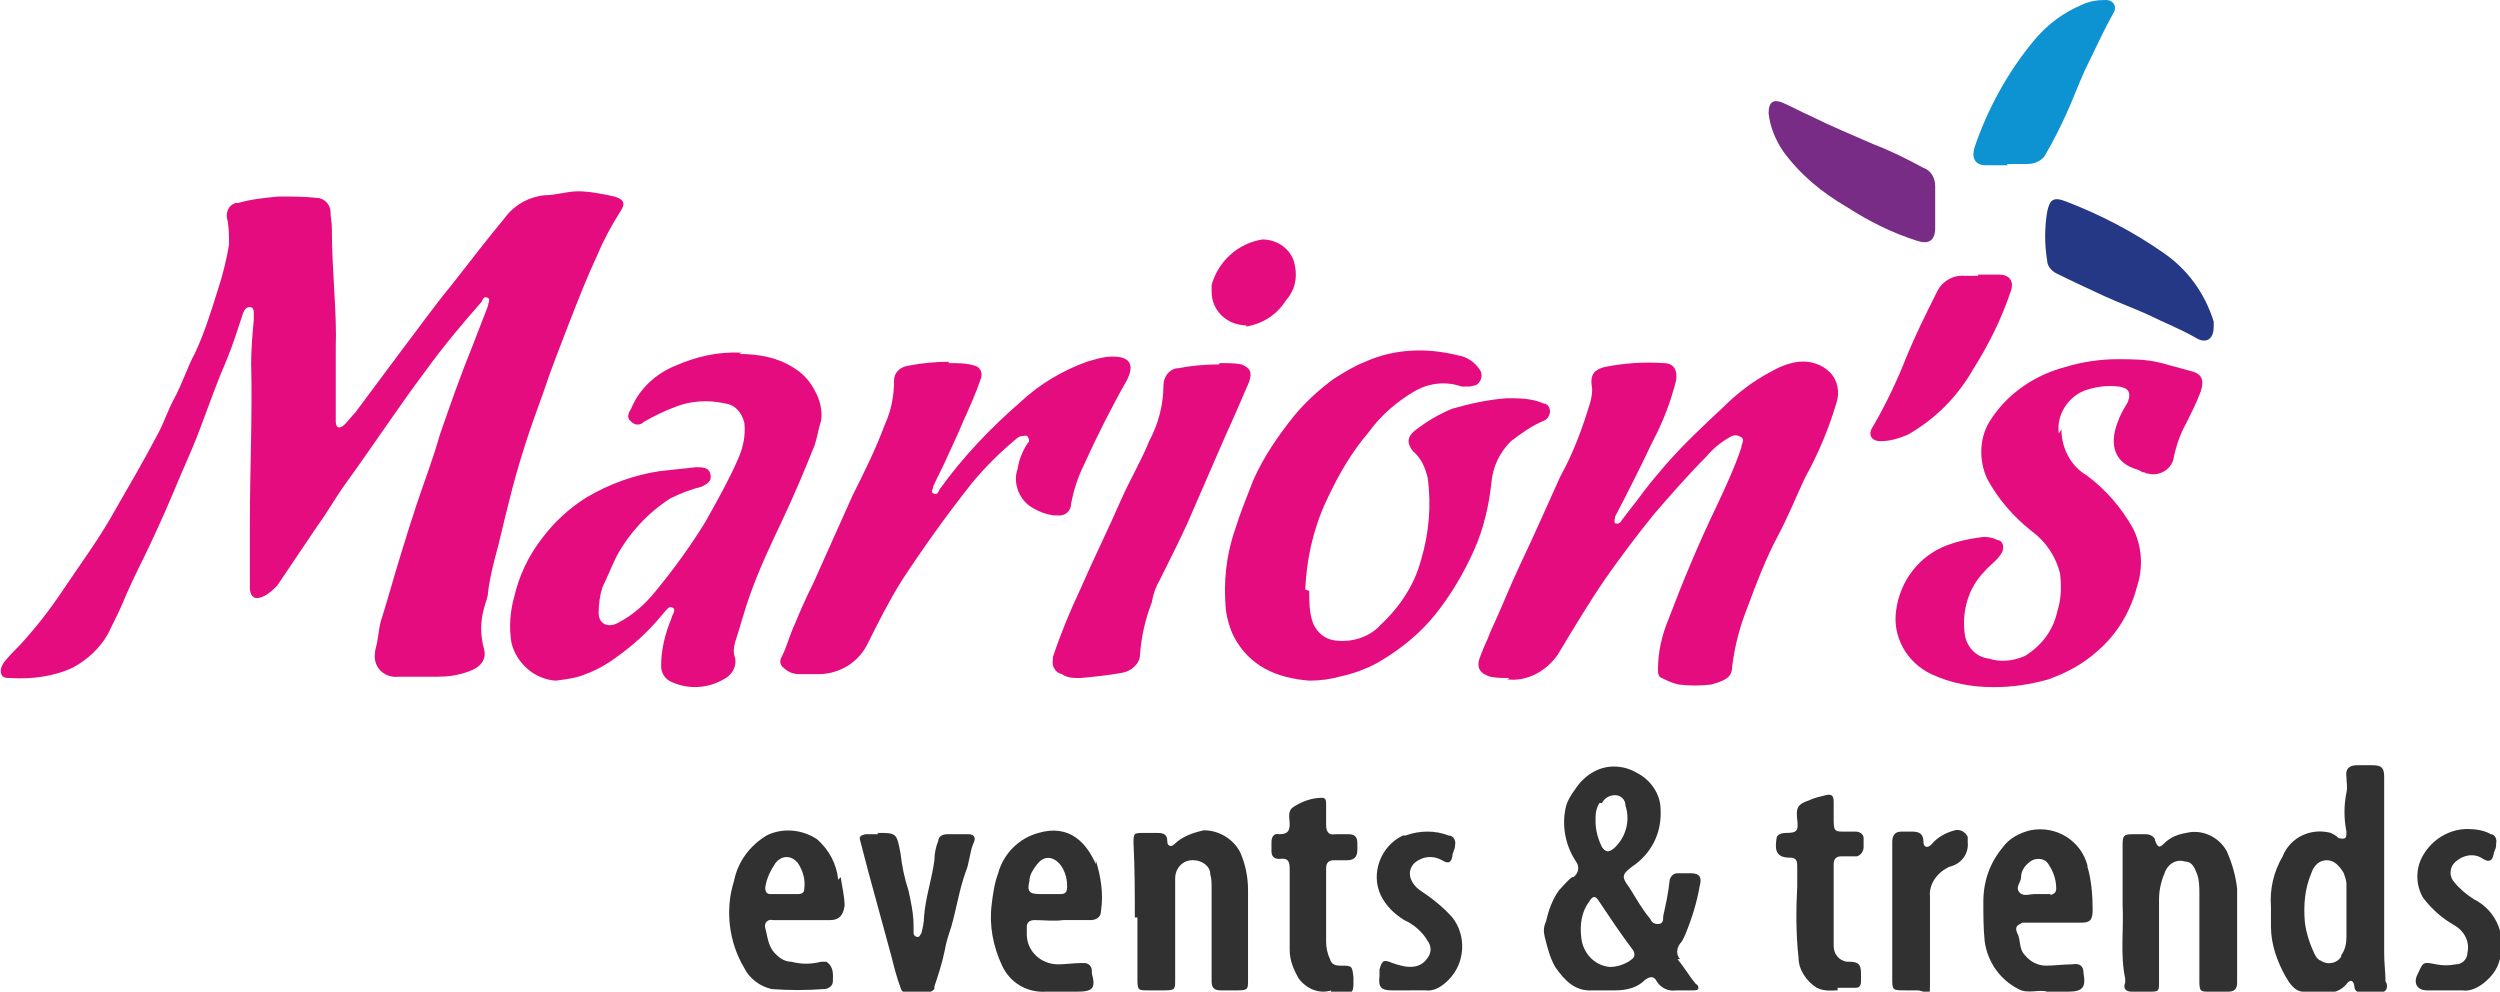<svg xmlns="http://www.w3.org/2000/svg" id="Ebene_1" viewBox="0 0 192.1 76.2"><defs><style> .st0 { fill: #313131; } .st1 { fill: #e50c7f; } .st2 { fill: #253885; } .st3 { fill: #782c86; } .st4 { fill: #0d92d2; } </style></defs><g id="Logo_Marions_Events"><path id="Pfad_483" class="st1" d="M25.8,26.5v5.3c0,.2,0,.4,0,.6,0,.5.3.6.7.2.3-.3.5-.6.8-.9,1.2-1.6,2.3-3.1,3.5-4.7,1.3-1.7,2.5-3.4,3.9-5.1,1.4-1.8,2.8-3.6,4.2-5.3.7-.9,1.8-1.5,3-1.6.8,0,1.7-.3,2.5-.3.9,0,1.9.2,2.8.4.7.2.9.5.5,1.1-.7,1.1-1.3,2.2-1.8,3.4-.8,1.7-1.5,3.5-2.2,5.3-.7,1.8-1.4,3.6-2,5.4-1,2.7-1.9,5.4-2.6,8.3-.4,1.5-.7,3-1.1,4.4-.2.8-.4,1.7-.5,2.5,0,.4-.2.8-.3,1.2-.3,1.1-.3,2.1,0,3.2.2.8-.3,1.4-1.2,1.7-.8.3-1.6.4-2.4.4-1,0-2,0-3,0-.9.1-1.7-.5-1.8-1.4,0-.3,0-.6.1-.9.2-.8.2-1.6.5-2.4.5-1.6.9-3.1,1.4-4.7.4-1.3.8-2.6,1.2-3.8.6-1.8,1.3-3.6,1.8-5.4.8-2.3,1.6-4.6,2.5-6.8.4-1,.8-2.1,1.2-3.1,0-.2.2-.5,0-.6-.3-.2-.4.1-.5.3-1.5,1.7-3,3.5-4.3,5.3-2.1,2.8-4,5.7-6.1,8.6-.8,1.1-1.4,2.2-2.2,3.3-1,1.5-2.1,3.1-3.1,4.6-.3.3-.6.6-1,.8-.6.3-1,.2-1.1-.5,0-.4,0-.8,0-1.2,0-1.3,0-2.6,0-3.9,0-4.1.2-8.2.1-12.3,0-1.1.1-2.2.2-3.3,0-.2,0-.3,0-.5,0-.2,0-.5-.3-.5-.3,0-.4.2-.5.4-.4,1.2-.8,2.5-1.3,3.7-.7,1.6-1.3,3.3-1.9,4.9-.5,1.4-1.1,2.7-1.7,4.1-.7,1.7-1.4,3.3-2.2,5-.6,1.3-1.3,2.6-1.9,4-.4,1-.9,2-1.4,3-.6,1.1-1.6,2-2.7,2.6-1.5.7-3.2.9-4.8.8-.3,0-.6,0-.7-.3-.1-.3,0-.6.2-.9.4-.5.8-.9,1.2-1.3,1.2-1.3,2.3-2.7,3.3-4.2,1.4-2.1,2.9-4.1,4.1-6.3,1.1-1.9,2.2-3.8,3.2-5.7.5-.9.8-1.9,1.3-2.8.6-1.1,1-2.4,1.6-3.5.7-1.5,1.2-3.1,1.7-4.7.4-1.2.7-2.4.9-3.6,0-.6,0-1.2-.1-1.8-.2-.6,0-1.2.6-1.4,0,0,.1,0,.2,0,1-.3,2.1-.4,3.1-.5,1,0,1.9,0,2.9.1.6,0,1.1.5,1.1,1.1,0,.4.1.8.1,1.2,0,3.3.4,6.6.3,9.2h0Z"></path><path id="Pfad_484" class="st1" d="M116,52.1c-.5,0-1,0-1.5-.1-.9-.3-1.1-.8-.7-1.7.2-.6.5-1.1.7-1.7.8-1.7,1.5-3.5,2.3-5.2,1.1-2.3,2.1-4.6,3.1-6.8,1-1.8,1.7-3.7,2.3-5.7.1-.4.2-.9.1-1.3-.1-.8.2-1.2,1-1.4,1.5-.3,3-.4,4.5-.3.8,0,1.1.5,1,1.3-.4,1.6-1,3.2-1.8,4.7-.9,1.9-1.9,3.9-2.9,5.8,0,.2-.1.4,0,.5.2.1.4,0,.5-.2.5-.7,1.1-1.4,1.6-2.1.6-.8,1.2-1.5,1.8-2.2,1.4-1.6,2.9-3,4.4-4.4,1.1-1.1,2.3-2,3.6-2.7.7-.4,1.4-.7,2.2-.8.9-.1,1.8.2,2.4.8.6.6.8,1.5.5,2.4-.6,2-1.4,3.9-2.4,5.7-.7,1.5-1.3,3-2.1,4.5-.9,1.7-1.6,3.5-2.3,5.4-.6,1.5-1,3-1.2,4.6,0,.9-.6,1.1-1.6,1.4-.8.1-1.7.1-2.5,0-.5-.1-.9-.3-1.3-.5-.3-.1-.3-.4-.3-.7,0-1.3.3-2.6.8-3.8,1.1-2.9,2.3-5.8,3.7-8.7.7-1.5,1.4-3,1.9-4.5,0-.3.3-.6,0-.8-.3-.2-.6-.2-.9,0-.7.4-1.3.9-1.8,1.5-1.4,1.4-2.7,2.9-4,4.4-1.3,1.6-2.5,3.2-3.7,4.9-1.3,1.9-2.5,3.9-3.7,5.9-.9,1.3-2.4,2.1-3.9,1.9h0Z"></path><path id="Pfad_485" class="st1" d="M56.8,27.2c1.6,0,3.1.3,4.4,1.2.6.4,1.1,1,1.4,1.6.4.7.6,1.5.5,2.3-.2.6-.3,1.3-.5,1.9-.8,2-1.6,3.9-2.5,5.8s-1.8,3.8-2.5,5.8c-.4,1.1-.7,2.3-1.1,3.5-.1.4-.2.8,0,1.3.1.7-.3,1.3-.9,1.6-1.2.7-2.7.8-4,.2-.5-.2-.8-.7-.8-1.2,0-1.3.3-2.5.8-3.7,0-.2.4-.6.1-.8-.3-.2-.5.2-.7.4-.9,1.1-1.9,2.1-3.1,3-.9.7-1.8,1.3-2.9,1.7-.7.3-1.5.4-2.3.5-1.6-.1-3-1.3-3.4-2.9-.2-1.2-.1-2.4.2-3.5.4-1.7,1.1-3.2,2.2-4.6.9-1.2,2.1-2.3,3.4-3.1,1.7-1,3.6-1.7,5.6-2,.9-.1,1.8-.2,2.8-.3.5,0,1,0,1.1.6.1.5-.3.7-.7.9-.8.2-1.6.5-2.4.9-1.7,1.1-3.1,2.6-4.1,4.4-.4.8-.7,1.6-1.1,2.4-.2.6-.3,1.3-.3,2,0,.9.8,1.2,1.6.7,1.1-.6,2-1.4,2.8-2.4,1.4-1.7,2.7-3.5,3.8-5.3.9-1.6,1.8-3.2,2.5-4.8.4-.9.6-1.8.5-2.8-.2-.8-.7-1.4-1.5-1.5-1.3-.3-2.7-.2-3.9.3-.8.3-1.6.7-2.3,1.1-.3.3-.7.3-1,0-.4-.3-.2-.7,0-1,.6-1.5,1.9-2.7,3.4-3.3,1.6-.7,3.3-1.1,5.1-1h0Z"></path><path id="Pfad_486" class="st1" d="M100.6,45.4c0,.8,0,1.7.3,2.5.3.7.9,1.2,1.6,1.3,1.3.2,2.7-.2,3.6-1.2,1.5-1.4,2.6-3.1,3.1-5,.6-2,.8-4.2.5-6.3-.2-.8-.5-1.5-1.1-2-.5-.6-.5-1.1.1-1.6.9-.7,1.9-1.3,2.9-1.7,1.4-.4,2.8-.7,4.2-.8.9,0,1.9,0,2.8.4.3,0,.5.3.5.6,0,.3-.2.6-.4.7-1,.4-1.8,1-2.6,1.6-.9.9-1.4,2-1.5,3.2-.2,1.8-.6,3.5-1.3,5.1-.8,1.8-1.8,3.5-3,5-1.2,1.5-2.7,2.7-4.4,3.7-.9.5-2,.9-3,1.1-.7.2-1.5.3-2.3.3-2.5-.2-4.6-1.1-5.8-3.4-.3-.6-.5-1.3-.6-2-.2-2.1,0-4.2.7-6.2.4-1.3.9-2.5,1.4-3.8.8-1.8,1.9-3.4,3.1-4.9.9-1.1,2-2.1,3.1-2.9.8-.5,1.6-1,2.4-1.3,2.2-1,4.7-1.1,7.1-.5.7.1,1.3.5,1.7,1.1.3.4.1,1-.3,1.2-.1,0-.3.1-.5.1-.2,0-.4,0-.6,0-1.1-.4-2.4-.3-3.5.3-1.4.8-2.7,1.9-3.7,3.3-1.2,1.4-2.2,3.1-3,4.8-1.1,2.2-1.7,4.7-1.8,7.2h0Z"></path><path id="Pfad_487" class="st1" d="M158.4,33c0,1.4.7,2.8,1.9,3.5,1.5,1.1,2.7,2.5,3.6,4.1.7,1.4.8,3,.3,4.5-.5,1.9-1.5,3.6-3,4.9-1.1,1-2.4,1.7-3.8,2.2-1.4.4-2.8.6-4.2.6-1.7,0-3.3-.3-4.8-1-1.9-.9-3-2.9-2.7-4.9.3-2.3,1.8-4.2,3.9-5,.8-.3,1.7-.5,2.5-.6.5-.1,1,0,1.4.2.3,0,.5.4.4.7,0,0,0,0,0,.1-.3.7-1,1.1-1.4,1.6-1.3,1.3-1.8,3.2-1.5,5,.2.9.9,1.6,1.8,1.7.9.3,1.9.2,2.8-.2,1.3-.8,2.2-2,2.5-3.5.3-.9.3-1.9.2-2.8-.3-1.3-1.1-2.5-2.2-3.3-1.4-1.1-2.6-2.5-3.4-4-.7-1.5-.6-3.3.3-4.6,1.3-2,3.4-3.4,5.7-4,1.3-.4,2.7-.6,4-.6,1.1,0,2.3,0,3.4.3.7.2,1.5.4,2.2.6.9.2,1.1.7.8,1.6-.3.8-.7,1.6-1.1,2.4-.5.9-.8,1.8-1,2.8-.2.8-1.1,1.3-1.9,1.1,0,0-.2,0-.3-.1-.2,0-.3-.1-.5-.2-1.9-.5-2.2-2-1.6-3.6.2-.6.5-1.1.8-1.6.3-.8,0-1.1-.7-1.2-.9-.1-1.7,0-2.6.3-1.3.5-2.2,1.9-2,3.3h0Z"></path><path id="Pfad_488" class="st1" d="M72.9,27.9c.7,0,1.4,0,2,.2.4.1.6.5.5.9,0,0,0,0,0,0-.4,1.2-.9,2.3-1.4,3.4-.4,1-.9,2-1.3,2.9-.3.7-.7,1.4-1,2.1,0,.2-.2.4,0,.5.3.2.4-.1.5-.3,1.8-2.5,3.9-4.7,6.2-6.7,1.5-1.4,3.2-2.4,5.1-3.1.7-.2,1.3-.4,2-.4,1.3,0,1.7.6,1.1,1.8-1.2,2.1-2.3,4.3-3.3,6.5-.5,1-.8,2-1,3,0,.6-.5,1-1.1.9-.1,0-.2,0-.3,0-.6-.1-1.1-.3-1.6-.6-1-.6-1.5-1.9-1.1-3,.1-.7.4-1.4.8-2,.1,0,.1-.2,0-.4-.1-.2-.3-.1-.4-.1-.2,0-.4.1-.6.3-1.2,1-2.3,2.1-3.3,3.3-1.9,2.4-3.7,4.9-5.4,7.5-1,1.6-1.8,3.2-2.6,4.8-.7,1.5-2.2,2.4-3.8,2.4-.5,0-1,0-1.5,0-.5,0-.9-.2-1.2-.5-.3-.2-.3-.6-.1-.9.4-.8.6-1.7,1-2.5.4-1,.9-2.1,1.4-3.1,1-2.2,2-4.5,3-6.7.9-1.8,1.8-3.6,2.5-5.5.5-1.1.7-2.2.7-3.4,0-.5.4-1,1.1-1.1,1-.2,2.1-.3,3.1-.3h0Z"></path><path id="Pfad_489" class="st1" d="M93.7,27.9c.6,0,1.2,0,1.7.1.7.3.8.6.6,1.3-.6,1.4-1.2,2.8-1.8,4.1-1,2.3-2,4.6-3,6.9-.7,1.5-1.4,2.9-2.1,4.3-.3.5-.5,1.1-.6,1.7-.5,1.3-.8,2.6-.9,4,0,.7-.7,1.3-1.4,1.4-1.1.2-2.1.3-3.2.4-.5,0-1,0-1.4-.3-.5-.1-.8-.6-.7-1.1,0,0,0-.1,0-.2.6-1.8,1.3-3.5,2.1-5.2,1-2.3,2.1-4.5,3.1-6.8.7-1.6,1.6-3.1,2.2-4.6.7-1.3,1.1-2.8,1.1-4.3,0-.6.4-1.2,1-1.3,0,0,0,0,.1,0,1-.2,2.1-.3,3.2-.3h0Z"></path><path id="Pfad_490" class="st2" d="M170.1,25.1c0,1-.6,1.3-1.3.9-1.2-.7-2.5-1.2-3.7-1.8-1.1-.5-2.2-.9-3.3-1.4-1.3-.6-2.6-1.2-3.8-1.8-.4-.2-.7-.6-.7-1-.2-1.2-.2-2.5,0-3.7.2-1,.5-1.2,1.5-.8,2.6,1,5.1,2.3,7.4,3.9,1.9,1.3,3.2,3.1,3.9,5.3,0,.2,0,.4,0,.5h0Z"></path><path id="Pfad_491" class="st3" d="M148.7,15.8c0,.6,0,1.2,0,1.7,0,1-.5,1.3-1.4,1-1.9-.6-3.7-1.5-5.4-2.6-1.9-1.1-3.6-2.5-4.9-4.3-.6-.9-1-1.9-1.1-2.9,0-.9.4-1.1,1.1-.8.7.3,1.4.7,2.1,1,1.6.8,3.3,1.5,4.9,2.2,1.3.5,2.5,1.1,3.8,1.8.6.2.9.8.9,1.4,0,.5,0,1,0,1.6h0Z"></path><path id="Pfad_492" class="st4" d="M154.3,12.7c-.6,0-1.1,0-1.7,0-.8,0-1.1-.5-.9-1.3,1-3,2.6-5.9,4.6-8.3,1-1.2,2.2-2.1,3.6-2.7.6-.3,1.2-.4,1.9-.4.6,0,.9.5.6,1-.8,1.4-1.5,3-2.2,4.4-.5,1.1-.9,2.2-1.4,3.3-.5,1.1-1.1,2.3-1.7,3.3-.3.4-.8.6-1.3.6-.5,0-1.1,0-1.6,0h0Z"></path><path id="Pfad_493" class="st1" d="M152,21.1c.5,0,1.1,0,1.6,0,.8,0,1.2.5.9,1.3-.7,2.1-1.7,4.1-2.9,6-1.2,2.1-2.9,3.8-5,5-.7.3-1.4.5-2.1.5-.7,0-1-.5-.6-1.1,1-1.7,1.9-3.6,2.6-5.4.7-1.7,1.5-3.3,2.3-4.9.4-.9,1.3-1.4,2.2-1.3.3,0,.7,0,1,0h0Z"></path><path id="Pfad_494" class="st1" d="M95.8,25c-1.5,0-2.7-1.1-2.7-2.6,0-.2,0-.4,0-.5.5-1.8,2-3.2,3.9-3.5,1.2,0,2.3.8,2.5,2,.2,1,0,1.9-.7,2.7-.7,1.1-1.8,1.8-3.1,2Z"></path><g id="Gruppe_291"><path id="Pfad_495" class="st0" d="M171.9,71.7c0,1.3,0,2.5,0,3.8,0,.5-.2.7-.7.7-.5,0-1,0-1.4,0-.7,0-.8,0-.8-.8v-6.7c0-.5,0-1.1-.2-1.6-.2-.5-.4-.9-.9-.9-.6-.2-1.2.1-1.5.7-.3.7-.5,1.4-.5,2.2v6.3c0,.8,0,.8-.8.8-.4,0-.9,0-1.3,0s-.7-.2-.5-.7c0-.1,0-.2,0-.3-.4-1.9-.1-3.8-.2-5.7,0-1.5,0-3,0-4.6,0-.7.1-.8.8-.8.3,0,.7,0,1,0,.3,0,.7.2.7.5.2.5.3.6.7.2.5-.5,1.1-.7,1.7-.8,1.2-.3,2.5.3,3.1,1.4.4.9.7,1.9.8,2.9,0,0,0,0,0,.1v3.5h0Z"></path><path id="Pfad_496" class="st0" d="M87.2,70.5c0-1.7,0-3.7-.1-5.7,0-.8,0-.8.9-.8.3,0,.5,0,.8,0,.5,0,.9,0,.9.7,0,.3.3.4.5.2.6-.6,1.4-.9,2.3-1.1,1.2,0,2.3.7,2.8,1.7.4.9.6,1.9.6,2.9,0,2.3,0,4.6,0,6.9,0,.7,0,.8-.8.8-.4,0-.9,0-1.3,0-.5,0-.7-.2-.7-.7,0-2.4,0-4.7,0-7.1,0-.4,0-.8-.1-1.1,0-.7-.7-1.1-1.3-1.1,0,0,0,0-.1,0-.7,0-1.3.6-1.3,1.4,0,.9,0,1.8,0,2.7v5.1c0,.7,0,.8-.8.8-.4,0-.9,0-1.3,0-.7,0-.8,0-.8-.8v-4.8h0Z"></path><path id="Pfad_497" class="st0" d="M67.4,64c1.5,0,1.5,0,1.8,1.6.1.9.3,1.9.6,2.8.2.9.4,1.8.4,2.8,0,.2,0,.3,0,.5,0,.2.2.3.3.3.2,0,.2-.2.3-.3.1-.4.2-.8.2-1.2.1-1.5.6-2.9.8-4.4,0-.5.1-1,.3-1.5,0-.3.3-.5.7-.5h1.6c.5,0,.6.3.4.7-.3.7-.3,1.5-.6,2.2-.5,1.4-.7,2.8-1.1,4.2-.2.6-.4,1.2-.5,1.8-.2,1-.5,1.9-.8,2.8,0,0,0,.2,0,.2-.6.6-1.3.2-1.9.3-.3,0-.6,0-.7-.4-.3-.8-.5-1.6-.7-2.4-.6-2.2-1.2-4.4-1.8-6.6-.2-.8-.4-1.5-.6-2.3-.1-.3,0-.4.4-.5.3,0,.7,0,1,0h0Z"></path><path id="Pfad_498" class="st0" d="M141.2,76.1c-.4,0-1,.1-1.6-.2-.8-.5-1.4-1.4-1.4-2.3-.2-1.8-.2-3.7-.1-5.5,0-.5,0-.9,0-1.4,0-.5,0-.8-.6-.8-1.1,0-1.1-.7-1-1.4,0-.4.4-.5.8-.5.8,0,.9-.2.8-1-.1-.9,0-1.2.9-1.5.4-.2.9-.3,1.3-.4.4-.1.6,0,.6.5v1.1c0,1.3,0,1.2,1.2,1.2.2,0,.3,0,.5,0,.3,0,.6.2.6.5,0,0,0,0,0,0,0,.2,0,.5,0,.7,0,.3-.2.6-.5.7,0,0,0,0-.1,0-.4,0-.7,0-1.1,0-.4,0-.6.2-.6.6,0,2.1,0,4.2,0,6.3,0,.6.4,1.1,1,1.2,0,0,.1,0,.2,0,.7,0,.9.2.9.9,0,.2,0,.4,0,.6,0,.3-.1.5-.4.5,0,0,0,0-.1,0h-1.3,0Z"></path><path id="Pfad_499" class="st0" d="M102.3,76.1c-.9.3-1.9-.1-2.5-.9-.4-.7-.7-1.4-.7-2.2,0-2.1,0-4.1,0-6.2,0-.6-.1-.9-.8-.8-.4,0-.6-.2-.6-.6v-.7c0-.4.2-.7.6-.6.6,0,.8-.2.8-.8,0-.4-.2-1,.3-1.3.6-.4,1.4-.7,2.2-.7.3,0,.3.3.3.5,0,.5,0,1.1,0,1.6,0,.5.2.8.7.7.3,0,.7,0,1,0,.5,0,.7.2.7.7,0,.2,0,.3,0,.5,0,.6-.3.8-.8.8-.3,0-.7,0-1,0-.4,0-.6.2-.6.6,0,1.9,0,3.8,0,5.7,0,.4.1.9.3,1.3.1.4.4.5.8.5.9,0,.9,0,1,.9,0,.2,0,.3,0,.5,0,.5-.1.8-.6.7h-1.2,0Z"></path><path id="Pfad_500" class="st0" d="M188.1,76.1c-.5,0-1.1,0-1.6,0-.8,0-1.1-.6-.7-1.3.4-.9.4-.9,1.4-.7.5.1,1,.1,1.5,0,.5,0,.9-.4.9-.9.2-.9-.3-1.7-1-2.1-.9-.5-1.7-1.2-2.4-2.1-.6-1-.6-2.3,0-3.3.7-1.2,2-2,3.4-2,.6,0,1.3.1,1.8.4.3,0,.5.4.4.7,0,0,0,.1,0,.2,0,.2-.2.5-.2.7-.1.4-.3.6-.8.3-.7-.5-1.6-.3-2.2.3-.4.4-.4,1.1,0,1.5.4.5,1,1,1.5,1.3,1.8.9,2.6,3,1.9,4.9-.3,1-1.7,2.3-2.8,2.1-.3,0-.7,0-1,0h0s0,0,0,0Z"></path><path id="Pfad_501" class="st0" d="M108.4,76.1c-.5,0-1,0-1.5,0-.8,0-1-.3-.9-1.1,0-.2,0-.3,0-.5.2-.7.3-.8,1-.5,1.1.4,2.1.5,2.7-.4.3-.4.3-.9,0-1.3-.4-.7-1.1-1.3-1.8-1.6-.8-.5-1.4-1.1-1.8-1.9-.8-1.7,0-3.8,1.7-4.6,0,0,.1,0,.2,0,1.1-.4,2.3-.4,3.3,0,.4,0,.6.4.5.8,0,0,0,0,0,0,0,.3-.2.5-.2.8-.1.5-.3.6-.8.3-.7-.4-1.5-.3-2.1.2-.7.7-.3,1.6.4,2.1.9.6,1.8,1.3,2.5,2.1,1.1,1.4,1,3.5-.3,4.8-.5.5-1.1.9-1.8.8-.4,0-.8,0-1.2,0h0Z"></path><path id="Pfad_502" class="st0" d="M145.4,70c0-1.8,0-3.5,0-5.3,0-.5.2-.8.7-.8.3,0,.5,0,.8,0,.5,0,.9.1.9.8,0,.4.3.5.6.2.5-.6,1.1-.9,1.8-1.1.4-.1.8.1,1,.5,0,0,0,.1,0,.2v.2c.1.9-.5,1.7-1.4,1.9-.9.4-1.6,1.3-1.5,2.3,0,2.1,0,4.2,0,6.3s0,.9-1,.9h-.9c-1,0-1,0-1-1v-5.2h0Z"></path><path id="Pfad_503" class="st0" d="M129.1,73.7c-.3-.3-.3-.8,0-1.2.2-.2.3-.5.4-.7.5-1.2.9-2.5,1.1-3.7.2-.7,0-1-.7-1-.3,0-.7,0-1,0s-.5.2-.6.5c-.1,1-.3,1.9-.5,2.8,0,.3,0,.6-.4.6s-.5-.2-.6-.4c-.6-.7-1.1-1.6-1.6-2.4-.6-.8-.6-1,.2-1.6,1.5-1,2.3-2.6,2.2-4.4,0-1.2-.8-2.3-1.8-2.8-.5-.3-1.1-.5-1.8-.5-1.2,0-2.3.7-3,1.8-.3.4-.6.9-.7,1.4-.3,1.4,0,2.9.8,4.1.3.4.2.9-.2,1.2,0,0,0,0-.1,0-.4.3-.7.7-1,1-.5.7-.8,1.5-1,2.4-.2.4-.2.8-.1,1.2.2.8.4,1.6.8,2.3.7,1,1.5,1.9,2.9,1.8.6,0,1.2,0,1.7,0,.9,0,1.7-.2,2.3-.8.4-.3.7-.3.9.1.3.5.9.8,1.5.7.1,0,.3,0,.4,0h.9c.1,0,.3,0,.4-.1,0-.2,0-.3-.2-.4-.5-.6-.9-1.3-1.4-1.9h0ZM123.1,61.7c.2-.4.6-.6,1-.6.4,0,.8.3.8.8.4,1.2,0,2.5-.9,3.3-.4.3-.6.3-.9-.1-.3-.6-.5-1.3-.5-2,0-.5,0-.9.3-1.4h0ZM125.3,73.8c-.5.3-1,.5-1.6.5-1.2-.1-2.1-1.1-2.2-2.3-.1-.9,0-1.9.6-2.7.3-.5.5-.5.8,0,.8,1.2,1.6,2.4,2.5,3.6.2.2.3.6,0,.8,0,0-.1.1-.2.1h0Z"></path><path id="Pfad_504" class="st0" d="M183.3,75.4c0-.7-.1-1.4-.1-2.1,0-2.2,0-4.4,0-6.5v-3.4c0-1.2,0-2.5,0-3.7,0-.7-.2-.9-.9-.9-.4,0-.8,0-1.2,0-.6,0-.9.3-.8.9,0,.4.1.8,0,1.2-.2,1-.2,2,0,3,0,.2,0,.4-.1.5-.2.1-.4,0-.5,0-.2-.2-.4-.3-.6-.4-1.5-.4-3.1.3-3.7,1.8-.7,1.2-1,2.5-.9,3.9,0,.5,0,1,0,1.5,0,1.4.5,2.7,1.1,3.8.3.5.7,1.2,1.4,1.2,1.2,0,2.5.5,3.4-.7.2-.2.4-.2.5.2,0,.5.3.6.8.6.3,0,.7,0,1,0,.5,0,.8-.2.7-.7h0ZM179.9,73.5c-.3.5-1,.7-1.6.3-.1,0-.3-.2-.4-.4-.4-.8-.7-1.7-.8-2.6-.1-1.3,0-2.5.5-3.7.2-.6.6-1,1.2-1,.6,0,1,.5,1.3,1,.1.3.2.6.2.8v2.1c0,.7,0,1.3,0,2,0,.5-.1,1-.4,1.4h0Z"></path><path id="Pfad_505" class="st0" d="M64.4,67.6c-.1-1.2-.7-2.3-1.6-3.1-1.2-.8-2.7-.9-3.9-.3-1.3.8-2.2,2-2.5,3.5-.7,2.2-.4,4.7.8,6.7.4.8,1.2,1.4,2.1,1.6,1.3.1,2.7.1,4,0,.3,0,.7-.2.7-.6,0-.5.1-1.1-.5-1.5-.1,0-.3,0-.4,0-.8.2-1.5.2-2.3,0-.4,0-.8-.2-1.1-.5-.7-.6-.7-1.4-.9-2.1-.1-.4.2-.7.6-.6.8,0,1.5,0,2.3,0h2s0,0,.1,0c.7,0,1-.4,1.1-1.1,0-.7-.2-1.5-.3-2.2h0ZM61.8,68.3c0,.3-.2.4-.5.4h-1c-.4,0-.7,0-1.1,0-.3,0-.4-.2-.4-.5.1-.7.4-1.3.8-1.9.4-.5,1-.6,1.5-.2,0,0,.1.1.2.2.4.6.6,1.3.5,2h0Z"></path><path id="Pfad_506" class="st0" d="M160.4,66.5c-.5-1.9-2.4-3.1-4.4-2.7-.8.2-1.6.6-2.1,1.3-1,1.2-1.5,2.6-1.5,4.2,0,1,0,2,.1,3,.2,1.6,1.2,3,2.6,3.7.7.4,1.6,0,2.2.2h1.6c1.1,0,1.4-.3,1.2-1.4,0-.6-.3-.8-.9-.7-.7,0-1.3.1-2,.1-.6,0-1.2-.3-1.6-.8-.5-.5-.3-1.2-.6-1.7-.2-.5,0-.6.4-.8.2,0,.5,0,.7,0,1.3,0,2.5,0,3.8,0,.7,0,.9-.2.9-1,0-1.1-.1-2.3-.4-3.3h0ZM157.6,68.7c-.4,0-.7,0-1.3,0-.3,0-.8.2-1.1-.1-.4-.4.1-.8.1-1.2,0-.5.3-.9.7-1.2.4-.3,1.1-.3,1.4.2.4.6.6,1.2.6,1.9,0,.3-.2.4-.5.5h0Z"></path><path id="Pfad_507" class="st0" d="M84.2,66.4c-.7-1.6-2-3.1-4.4-2.4-1.5.4-2.7,1.6-3.1,3.1-.3.8-.4,1.6-.5,2.4-.2,1.6.1,3.2.8,4.7.6,1.3,1.9,2.1,3.4,2,.8,0,1.6,0,2.4,0,1.2,0,1.4-.3,1.1-1.4,0,0,0-.1,0-.2,0-.3-.2-.6-.6-.6,0,0-.1,0-.2,0-.6,0-1.2.1-1.8.1-1.3,0-2.4-1-2.4-2.3,0-.2,0-.4,0-.6,0-.3.2-.5.6-.5.7,0,1.5.1,2.2,0h2.1c.4,0,.8-.2.8-.7.2-1.3,0-2.6-.4-3.9h0ZM81.5,68.7h-1.6c-.8,0-1-.2-.8-1,0-.5.3-.9.6-1.3.7-.9,1.6-.4,2,.4.2.4.3.8.3,1.3,0,.4-.1.6-.5.6h0Z"></path></g></g></svg>